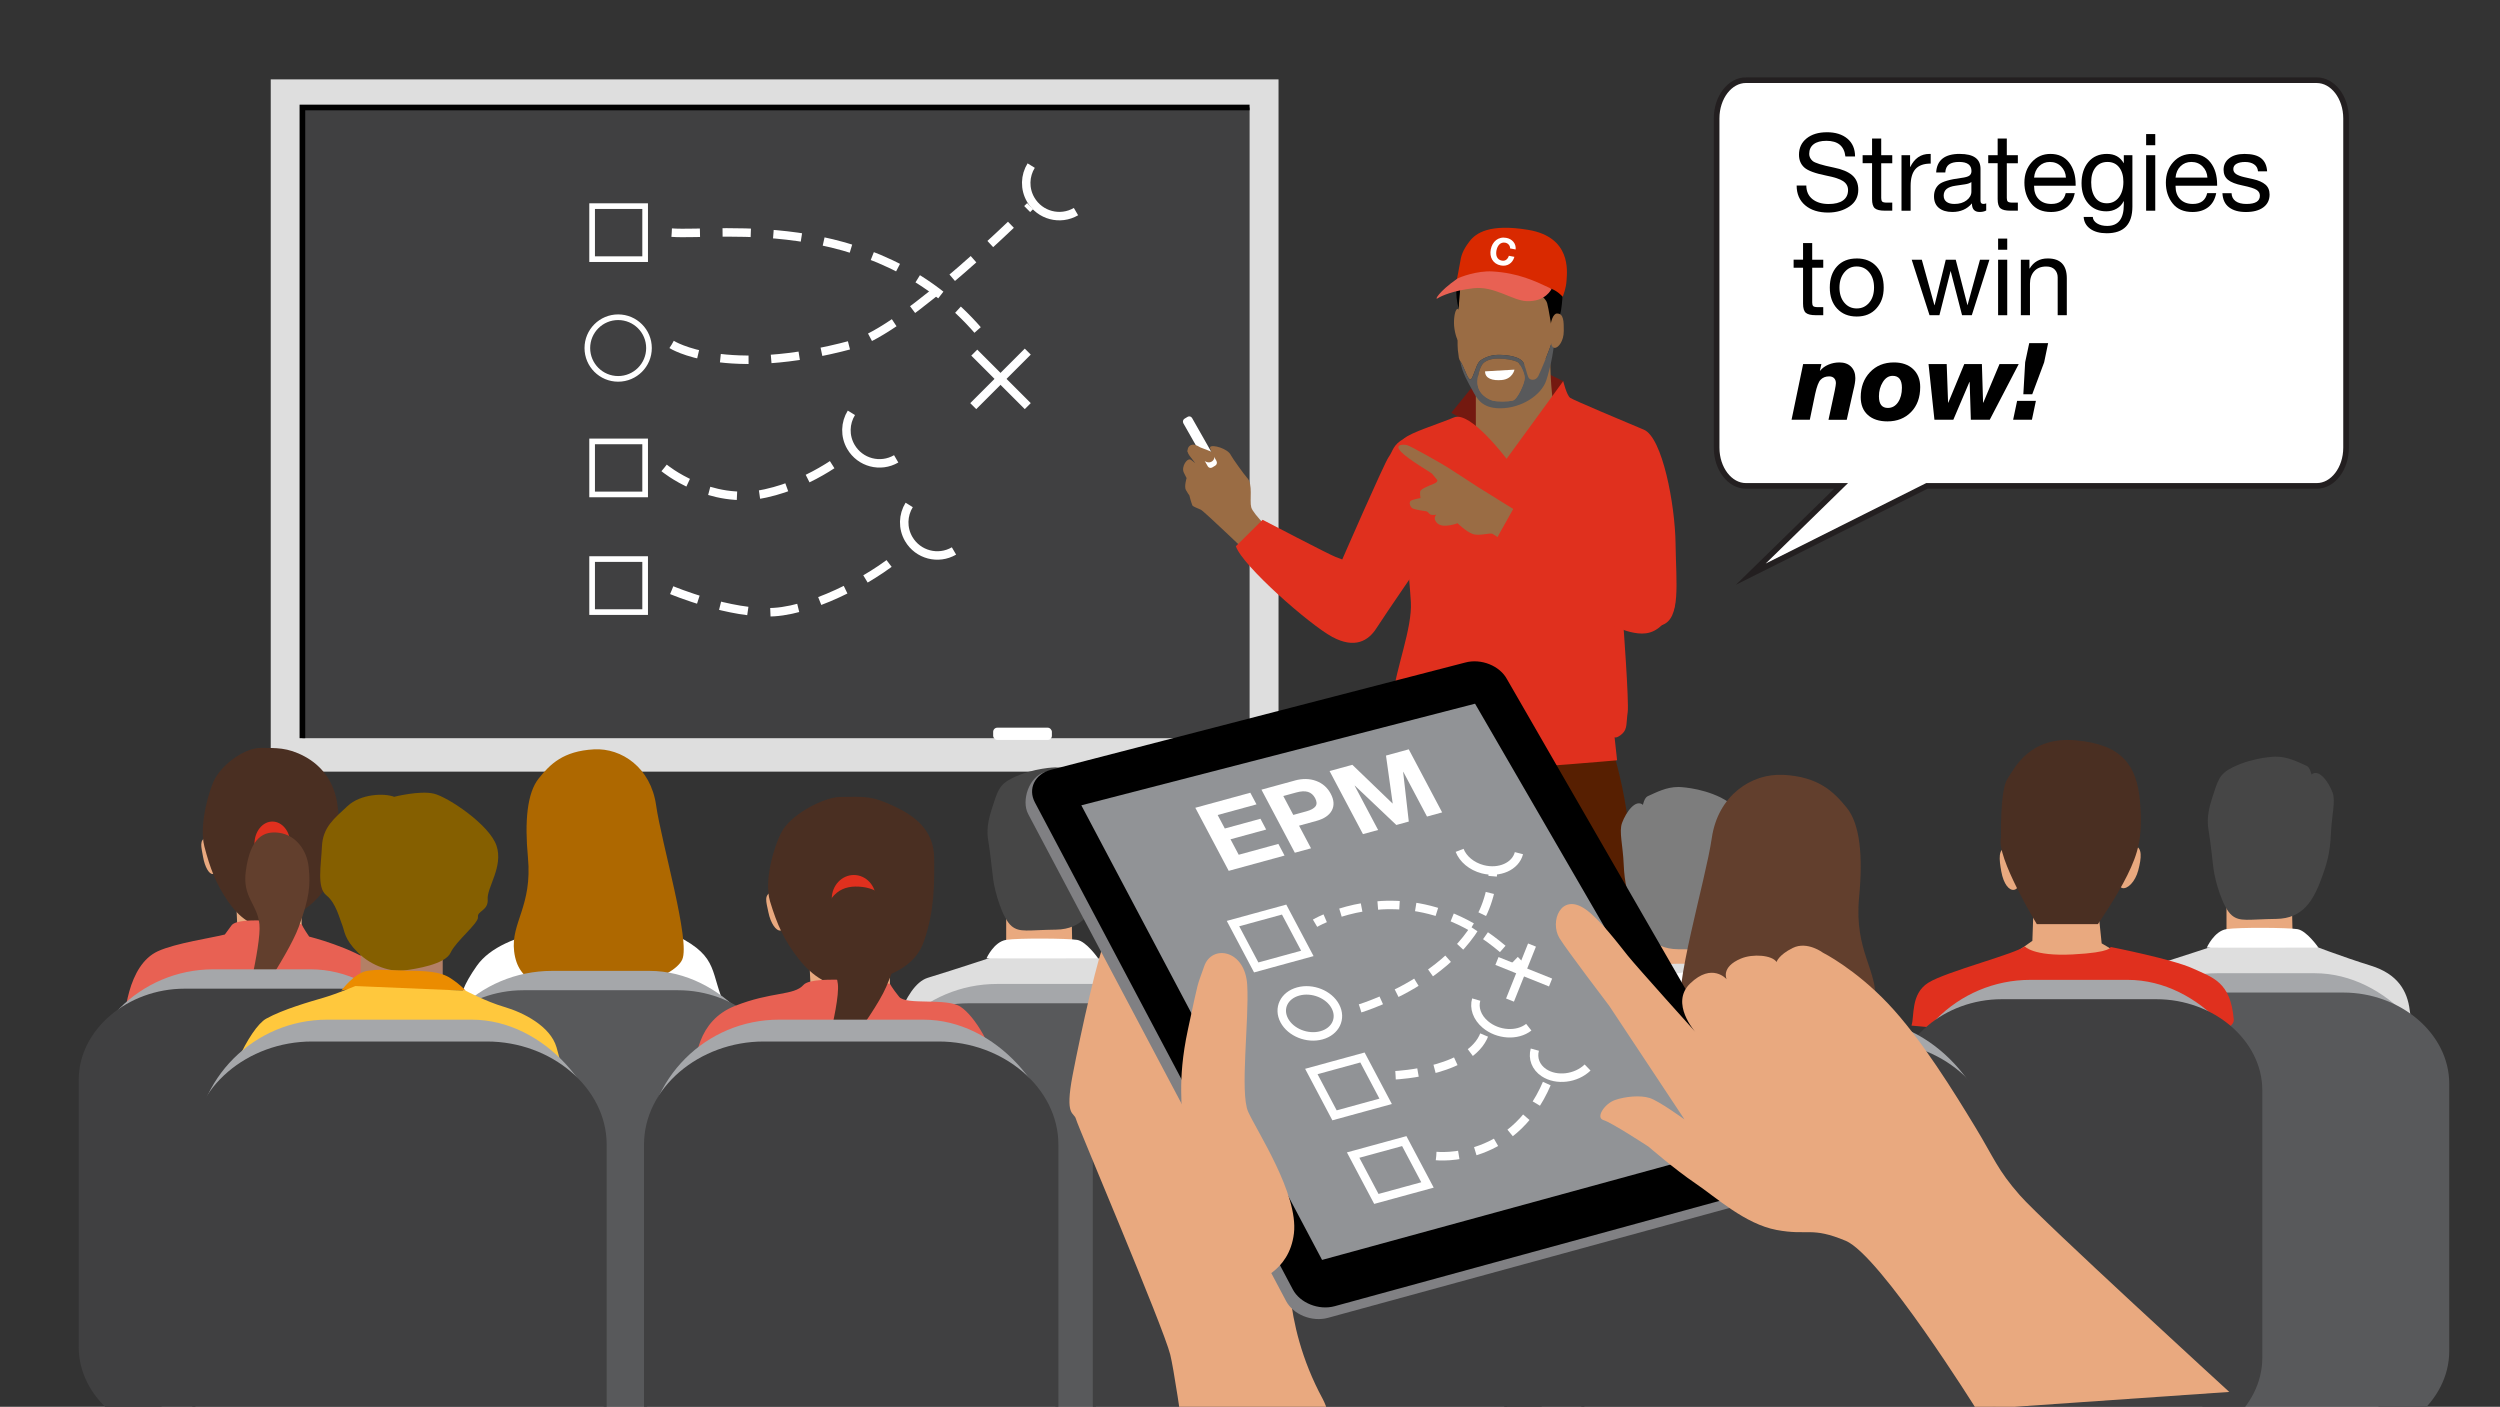 <?xml version="1.0" encoding="UTF-8"?><svg id="Layer_1" xmlns="http://www.w3.org/2000/svg" width="885" height="498" viewBox="0 0 885 498"><rect x="0" y="0" width="885" height="498" fill="#333333" stroke="none"/><rect x="95.84" y="28.1" width="356.76" height="245.06" style="fill:#dedede;"/><rect x="107.05" y="38.05" width="335.31" height="223.27" style="fill:#404041;"/><polyline points="107.05 261.32 107.05 38.05 442.35 38.05" style="fill:none; stroke:#000; stroke-miterlimit:10; stroke-width:2px;"/><rect x="209.61" y="72.97" width="18.77" height="18.77" style="fill:none; stroke:#fff; stroke-miterlimit:10; stroke-width:2px;"/><rect x="209.61" y="156.26" width="18.77" height="18.77" style="fill:none; stroke:#fff; stroke-miterlimit:10; stroke-width:2px;"/><rect x="209.61" y="197.91" width="18.77" height="18.77" style="fill:none; stroke:#fff; stroke-miterlimit:10; stroke-width:2px;"/><circle cx="218.83" cy="123.21" r="10.91" style="fill:none; stroke:#fff; stroke-miterlimit:10; stroke-width:2px;"/><path d="M237.79,82.35c16.77,1.25,75.48-8.74,112.49,39.6" style="fill:none; stroke:#fff; stroke-dasharray:10 8; stroke-miterlimit:10; stroke-width:3px;"/><path d="M237.79,121.95s18.83,12.17,63.93,0c19.1-5.15,62.95-48.98,62.95-48.98" style="fill:none; stroke:#fff; stroke-dasharray:10 8; stroke-miterlimit:10; stroke-width:3px;"/><path d="M235.11,165.65s16.01,13.38,35.9,9.02c17.53-3.84,30.22-15.08,30.22-15.08" style="fill:none; stroke:#fff; stroke-dasharray:10 8; stroke-miterlimit:10; stroke-width:3px;"/><path d="M237.79,208.92s20.79,8.72,36.22,7.76c15.43-.96,37.84-13.4,46.75-22.27" style="fill:none; stroke:#fff; stroke-dasharray:10 8; stroke-miterlimit:10; stroke-width:3px;"/><line x1="363.83" y1="124.47" x2="344.53" y2="143.77" style="fill:none; stroke:#fff; stroke-miterlimit:10; stroke-width:3px;"/><line x1="344.89" y1="124.83" x2="363.83" y2="143.77" style="fill:none; stroke:#fff; stroke-miterlimit:10; stroke-width:3px;"/><path d="M317.25,162.43c-5.59,3.26-12.76,1.37-16.02-4.22-2.26-3.87-2.05-8.51.16-12.07" style="fill:none; stroke:#fff; stroke-miterlimit:10; stroke-width:3px;"/><path d="M337.71,195.04c-5.59,3.26-12.76,1.37-16.02-4.22-2.26-3.87-2.05-8.51.16-12.07" style="fill:none; stroke:#fff; stroke-miterlimit:10; stroke-width:3px;"/><path d="M503.98,338.37s-5.9-60.13-6.19-69.04c-.28-8.91,12.92-10.5,32.68-10.5s40.17,5.79,40.17,5.79c0,0,3.3,10.19,5.17,22.59,1.86,12.41-.68,53.7-.68,53.7l-32.75-1.27s-7.42-37.93-8.05-39.83c-.63-1.91-2.21-.72-1.97,4.69.24,5.41.82,34.19.82,34.19l-29.2-.32Z" style="fill:#571f01;"/><path d="M443.4,197.44s-17.16-16.46-18.29-17-2.84-1.1-3.03-1.57c-.48-1.19-1.06-3.55-1.06-3.55,0,0-.53-.62-1.21-1.85s.25-4.25.25-4.25c0,0,.02.14-.99-1.93s1.27-5.54,2.62-4.45,1.68,1.29,1.68,1.29c.45.76-.17-.06-2.18-2.68-2.01-2.63.34-4.92,2.12-3.63.75.54,6.71,4.81,6.71,4.81,0,0-1.88-4.09-1.66-4.37.83-1.04,6.34.57,7.36,2.86.39.87,4.9,7.15,5.78,8.06,2.13,2.2.77,7.91,1.44,10.41.67,2.51,8.31,9.7,8.31,9.7l-7.86,8.18Z" style="fill:#9a6c44;"/><polygon points="521.76 136.24 513.74 146.15 530.41 155.33 521.76 136.24" style="fill:#741910;"/><path d="M547.76,132.18l5.61,2.73s-2,7.23-6.24,9.63c-4.24,2.39.63-12.35.63-12.35Z" style="fill:#741910;"/><path d="M522.45,155.88v-22.53l26.32-6.68s-.01,11.68,1.61,19.19c1.63,7.51-19.34,24.7-19.34,24.7l-8.59-14.69Z" style="fill:#9a6c44;"/><path d="M520.56,134.35c.86-.11,1.88-5.08,3.15-6.4.8-.83,3.44-2.34,6.7-2.34s8.13.61,9.05,3.12c.92,2.5,1.06,3.64,1.57,4.81s2.61,1.36,3.52-.42,4.3-10.01,4.75-12.02c.22-.97.66-2.29,1.06-3.39,0-.61-.03-1.2-.09-1.73-.52-4.84,0-14.19-2.06-17.69-2.06-3.51-12.44-6.57-17.87-6.68-8.08-.15-12.37,4.34-12.37,4.34-1.2,3.84-1.72,14.02-1.72,16.69s-.62,9.38.02,12.68c.15.8,0,1.61.79,2.71.61.97.67,1.36.97,1.91.57,1.06,1.66,4.51,2.52,4.4Z" style="fill:#9a6c44;"/><path d="M549.31,121.11c-.46,2-3.84,10.24-4.75,12.02s-3.01,1.59-3.52.42-.66-2.31-1.57-4.81c-.92-2.5-5.78-3.12-9.05-3.12s-5.9,1.5-6.7,2.34c-1.27,1.32-2.29,6.29-3.15,6.4s-1.95-3.34-2.52-4.4c-.3-.55-.74-1.65-1.13-2.16.58,4.02,3.01,7.96,4.3,10.34,1.58,2.9,3.31,6.4,9.83,6.4,7.56,0,14.6-4.67,16.32-9.85,1.53-4.61,3.05-11.98,3.01-16.97-.4,1.1-.84,2.42-1.06,3.39ZM535.5,141.81c-1.66.39-5.5.45-7.1,0-1.6-.45-5.56-2.39-5.38-6.9.09-2.34,1.11-5.67,2.31-6.56,1.2-.89,2.84-1.51,5.65-1.4,2.81.11,6.14.73,6.76,1.67.61.94,2,3.39,2,5.23s-2.58,7.57-4.24,7.96Z" style="fill:#58595b;"/><path d="M530.98,126.95c-2.81-.11-4.44.51-5.65,1.4-1.2.89-2.23,4.22-2.31,6.56-.17,4.51,3.78,6.45,5.38,6.9,1.6.45,5.44.39,7.1,0,1.66-.39,4.24-6.12,4.24-7.96s-1.39-4.29-2-5.23c-.61-.94-3.95-1.56-6.76-1.67Z" style="fill:#9a6c44;"/><path d="M525.71,131.46l10.42-.61s-.63,3.34-4.52,3.68c-3.21.28-5.9-.46-5.9-3.07Z" style="fill:#fff;"/><path d="M496.94,155.33c2.29-2.2,11.99-5.14,17.78-7.57,5.78-2.43,18.61,14.66,18.61,14.66l20.05-27.51s1.22,5.05,2.47,5.92,19.46,8.5,26.06,11.27c6.6,2.77,11.07,26.53,11.24,40.4.18,13.87,1.96,26.53-4.82,28.78s-13.74-1.21-13.74-1.21c0,0,2.14,28.61,1.61,32.08-.54,3.47,0,5.9-1.96,7.63-1.96,1.73-2.68,1.21-2.68,1.21l.89,8.15s-30.7,2.77-44.62,3.12c-13.92.35-28.92-2.77-30.88-3.81s0-8.32,0-8.32c0,0-4.64-4.86-3.75-14.05.89-9.19,6.78-23.76,6.25-32.95-.54-9.19-3.21-35.72-3.57-40.75-.36-5.03-4.28-11.92,1.07-17.06Z" style="fill:#e0301e;"/><path d="M437.5,193.36l9.46-9.36s23.56,12.31,25.88,13.18l2.32.87s14.81-33.99,16.42-36.24,1.45-4.27,5.35-6.48,14.1,14.46,14.1,14.46l-5.35,25.49s-15.53,22.54-18.38,27.05-7.68,7.46-15.71,3.12-31.77-25.14-34.09-32.08Z" style="fill:#e0301e;"/><path d="M537.91,181.53s-10.89-6.68-14.9-9.24-8.13-5.34-10.65-6.9c-2.52-1.56-12.94-7.46-14.2-7.79s-4.81-.45-2.18,2.34c2.63,2.78,10.65,7.34,11,7.79s1.72,2.09,1.72,2.09c0,0,.69.7-1.26,1.48s-4.58,1.89-4.7,2.67.11,2.34.11,2.34c0,0-2.41.45-3.32.89s-.46,2.45.8,2.89,3.67.78,4.47.89,1.03,1,1.72,1.22,1.9,0,1.9,0c0,0-.84.9-.4,1.9.44,1,1.36,2.11,3.76,2s4.19-.89,4.19-.89c0,0,2.91,2.92,5.32,3.8s6.07-.54,7.1,0c1.03.54,4.77,3.32,4.77,3.32l4.73-10.79Z" style="fill:#9a6c44;"/><path d="M516.37,109.3c-1.3-4.78-1.61-12,2.47-16.84,1.55-1.84,5.84-5.17,11.68-5.17s17.42,2.03,20.34,6.54,2.47,11.32,1.78,15.82c-.69,4.51-3.4,6.18-3.4,6.18,0,0-1.03-6.68-1.55-8.51-.52-1.84-3.09-3.34-3.09-3.34,0,0,1.37-3.17-1.03-5.84-2.41-2.67-11.51-3-15.12-2.84s-9.08-.68-10.28,1.66-1.62,9.16-1.62,9.16l-.19,3.18Z"/><path d="M517.29,114.27c0,2.72-.11,6.48-.82,6.48s-1.76-3.76-1.76-6.48.58-4.92,1.29-4.92,1.29,2.2,1.29,4.92Z" style="fill:#9a6c44;"/><path d="M553.57,117.24c0,3.46-1.87,5.91-3.2,5.91s-1.61-2.45-1.61-5.91,1.08-6.26,2.41-6.26c2.41,0,2.41,2.8,2.41,6.26Z" style="fill:#9a6c44;"/><path d="M536.13,179.38l-6.71,11.97,37.48,28.03s6.43,3.47,10.17,4.33c3.75.87,7.55,1.21,11.24-2.43,3.7-3.63,6.78-7.11,2.86-15.78-3.93-8.67-17.67-8.84-26.77-12.31-9.1-3.47-28.27-13.81-28.27-13.81Z" style="fill:#e0301e;"/><path d="M553.2,105.06c.23-.73,1.19-2.84,1.37-5.94.19-3.13,1.67-15.21-13.59-17.75-13.73-2.29-18.53,1.17-20.74,4.03-2.66,3.45-3.03,5.45-3.34,7.37-.31,1.92-1.2,6.24-1.2,6.24l23.53,1.73s9.03,1.11,10.04,1.51c2.32.92,3.93,2.81,3.93,2.81Z" style="fill:#d92900;"/><path d="M549.26,102.25c-5.98-2.83-11.72-5.59-20.91-6.16-5.34-.33-11.66,1.99-12.59,2.64-6.36,4.43-8.14,7.71-6.81,6.86s5.34-2.7,12.67-3.56,13.79,4.35,18.74,4.57c6.87.31,8.9-4.36,8.9-4.36Z" style="fill:#e86153;"/><path d="M534.58,87.94l1.96.37c.05-.55,0-1.06-.15-1.52-.15-.46-.37-.87-.68-1.22s-.66-.64-1.08-.88c-.42-.23-.89-.4-1.4-.49-.71-.13-1.37-.13-1.98.02-.61.15-1.16.41-1.63.78s-.88.84-1.2,1.4c-.32.56-.56,1.19-.69,1.88s-.16,1.33-.07,1.96c.09.63.29,1.2.59,1.7.3.51.71.94,1.22,1.3.51.35,1.12.6,1.83.73.57.11,1.11.12,1.61.03.51-.09.97-.26,1.39-.53s.78-.61,1.09-1.04c.31-.43.55-.93.71-1.51l-1.96-.37c-.2.61-.51,1.08-.94,1.4-.42.32-.95.42-1.57.3-.46-.09-.83-.25-1.11-.49-.28-.24-.49-.52-.63-.86-.14-.33-.22-.69-.23-1.08s.01-.78.09-1.17.2-.8.37-1.16c.17-.37.38-.68.64-.95.26-.26.56-.45.92-.57.35-.12.76-.14,1.21-.05.25.05.48.13.69.26.21.13.39.28.54.46.15.18.27.38.35.6.08.22.12.45.1.69Z" style="fill:#fff;"/><path d="M422,147.99l8.63,15.2c.32.57.13,1.31-.42,1.64l-1.1.66c-.55.33-1.25.13-1.57-.44l-8.63-15.2c-.32-.57-.13-1.31.42-1.64l1.1-.66c.55-.33,1.25-.13,1.57.44Z" style="fill:#fff;"/><path d="M429.79,162.39h0c-.39,1.03-1.56,1.56-2.6,1.16l-3.71-1.42c-1.03-.39-3.45-1.62-3.06-2.65l.82-.78c.39-1.03.78-2.1,3.67-.32l3.71,1.42c1.03.39,1.56,1.56,1.16,2.6Z" style="fill:#9a6c44;"/><polygon points="84.26 334.13 83.58 318.15 106.78 319 106.78 332.4 84.26 334.13" style="fill:#e9a97f;"/><path d="M76.62,302.46c.62,3.59.06,6.68-1.25,6.92s-2.87-2.48-3.49-6.06-1.48-5.99,1.25-6.92c1.26-.43,2.87,2.48,3.49,6.06Z" style="fill:#e9a97f;"/><path d="M92.37,264.76c-5.36-.03-12.92,5.03-16.22,10.78-1.9,3.31-5.83,16.33-3.8,24.1,2.03,7.77,4.05,13.12,8.36,19.44,3.55,5.2,9.12,10.22,15.46,8.48,6.34-1.74,18.05-7.6,21.35-18.15,3.29-10.55,2.9-16.81,1.97-24.27-1.04-8.3-5.6-14.11-11.66-17.36-6.12-3.29-10.28-2.98-15.46-3.01Z" style="fill:#4a2f22;"/><ellipse cx="96.42" cy="298.73" rx="6.34" ry="7.9" style="fill:#e0301e;"/><path d="M43.7,367c0-7.51,1.52-25.33,12.16-30.25,6.29-2.91,19.5-4.81,23.73-5.93,0,0,1.24-1.75,2.39-3.26,2.81-3.68,24.81-.36,24.81-.36,0,0,.62,1.42,2.65,4.35,0,0,15.54,3.92,23.25,9.9,4.04,3.13,5.8,18.27,6.81,27.6,1.01,9.33-95.79-2.03-95.79-2.03Z" style="fill:#e86153;"/><path d="M98.8,294.81c-5.35-.73-10.17,1.48-11.78,13.54-1.26,9.43,4.07,11.46,4.82,18.88.75,7.42-6.26,34.65-6.26,34.65,0,0,16.24-23.13,20.14-33.67,3.91-10.54,4.17-14.81,3.56-21.13-.61-6.32-4.72-11.48-10.48-12.27Z" style="fill:#623f2d;"/><rect x="28.65" y="343.14" width="128.19" height="159.17" rx="46.9" ry="46.9" style="fill:#a5a7aa;"/><path d="M120.12,509.15h-54.76c-20.19,0-37.49-14.52-37.49-32.26v-94.64c0-17.75,17.3-32.26,37.49-32.26h54.76c20.19,0,37.49,14.52,37.49,32.26v94.64c0,17.75-17.3,32.26-37.49,32.26Z" style="fill:#404041;"/><path d="M257.13,357.2c-6.07-12.83-2.15-18.17-17.37-25.84s-32.33-3.42-32.33-3.42c0,0-29.14.45-38.65,13.98-9.51,13.53-4.21,15.28-4.21,15.28h92.56Z" style="fill:#fff;"/><path d="M210.25,265.27c9.79-.54,20.11,6.44,22.01,19.79,1.9,13.35,12.23,48.11,9.24,54.65-2.99,6.54-23.91,13.09-36.41,11.63-12.5-1.46-21.74-3.16-23.09-14.57-1.21-10.14,6.52-15.97,4.89-33.26-1.21-12.83-.27-22.82,3.8-27.92s8.69-9.72,19.56-10.32Z" style="fill:#ae6800;"/><rect x="148.57" y="343.69" width="128.19" height="159.17" rx="46.9" ry="46.9" style="fill:#a5a7aa;"/><path d="M240.04,509.7h-54.76c-20.19,0-37.49-14.52-37.49-32.26v-94.64c0-17.75,17.3-32.26,37.49-32.26h54.76c20.19,0,37.49,14.52,37.49,32.26v94.64c0,17.75-17.3,32.26-37.49,32.26Z" style="fill:#58595b;"/><polygon points="584.64 344.99 584.64 331.64 607.79 331.64 608.06 344.99 584.64 344.99" style="fill:#e9a97f;"/><path d="M594.06,278.6c-4.15,0-7.6,1.84-10.78,3.26-1.18.53-1.68,3.06-1.68,3.06-2.53-2.16-5.92,2.42-7.39,6.38-1.15,3.09.31,7.89.58,14.68s1.53,10.83,3.15,15.32c2.97,8.23,6.64,14.61,16.02,14.73,9.89.13,10.58-.1,13.43-2.47,3.2-2.66,8.03-10.92,8.58-15.29.55-4.37.96-8.8,1.52-12.2.55-3.4,1.05-6.34-.99-12.66s-2.43-8.66-7.32-11.07c-7.42-3.66-15.13-3.76-15.13-3.76Z" style="fill:#7d7d7d;"/><path d="M541.58,387.11c1.7-8.87,6.53-29.42,15.37-32.09s25.98-8.36,25.98-8.36h30.3s12.88,4.92,22.47,7.87,12.98,8.98,13.81,15.78,3.32,14.57,3.32,14.57l-111.24,2.23Z" style="fill:#dedede;"/><rect x="534.53" y="357.22" width="128.19" height="159.17" rx="46.9" ry="46.9" style="fill:#a5a7aa;"/><path d="M619,523.22h-54.76c-20.19,0-37.49-14.52-37.49-32.26v-94.64c0-17.75,17.3-32.26,37.49-32.26h54.76c20.19,0,37.49,14.52,37.49,32.26v94.64c0,17.75-17.3,32.26-37.49,32.26Z" style="fill:#404041;"/><path d="M577.67,348.14s2.61-5.85,6.97-6.53c4.36-.68,21.76-.53,25.08,0,3.32.53,7.46,6.53,7.46,6.53,0,0-10.43,0-20.83.04-10.39.03-18.68-.04-18.68-.04Z" style="fill:#dedede;"/><polygon points="788.18 332.29 788.18 318.94 811.32 318.94 811.6 332.29 788.18 332.29" style="fill:#e9a97f;"/><path d="M805.69,267.86c4.19,0,7.67,1.84,10.88,3.26,1.19.53,1.7,3.06,1.7,3.06,2.55-2.16,5.98,2.42,7.46,6.38,1.16,3.09-.31,7.89-.59,14.68s-1.55,10.83-3.18,15.32c-2.99,8.23-6.7,14.61-16.16,14.73-9.98.13-12.83,1.12-15.71-1.25-3.23-2.66-5.95-12.14-6.51-16.51-.56-4.37-.97-8.8-1.53-12.2s-1.06-6.34,1-12.66c2.06-6.33,2.45-8.66,7.38-11.07,7.48-3.66,15.27-3.76,15.27-3.76Z" style="fill:#464646;"/><path d="M745.11,374.41c1.7-8.87,6.53-29.42,15.37-32.09,8.84-2.67,25.98-8.36,25.98-8.36h30.3s12.88,4.92,22.47,7.87,12.98,8.98,13.81,15.78c.83,6.8,3.32,14.57,3.32,14.57l-111.24,2.23Z" style="fill:#dedede;"/><rect x="738.06" y="344.52" width="128.19" height="159.17" rx="46.9" ry="46.9" style="fill:#a5a7aa;"/><path d="M829.54,510.52h-54.76c-20.19,0-37.49-14.52-37.49-32.26v-94.64c0-17.75,17.3-32.26,37.49-32.26h54.76c20.19,0,37.49,14.52,37.49,32.26v94.64c0,17.75-17.3,32.26-37.49,32.26Z" style="fill:#58595b;"/><path d="M781.21,335.44s2.61-5.85,6.97-6.53c4.36-.68,21.76-.53,25.08,0,3.32.53,7.46,6.53,7.46,6.53,0,0-10.43,0-20.83.04-10.39.03-18.68-.04-18.68-.04Z" style="fill:#fff;"/><polygon points="356.19 336.09 356.19 322.74 379.33 322.74 379.61 336.09 356.19 336.09" style="fill:#e9a97f;"/><path d="M373.71,271.66c4.19,0,7.67,1.84,10.88,3.26,1.19.53,1.7,3.06,1.7,3.06,2.55-2.16,5.98,2.42,7.46,6.38,1.16,3.09-.31,7.89-.59,14.68s-1.55,10.83-3.18,15.32c-2.99,8.23-6.7,14.61-16.16,14.73-9.98.13-12.83,1.12-15.71-1.25-3.23-2.66-5.95-12.14-6.51-16.51-.56-4.37-.97-8.8-1.53-12.2s-1.06-6.34,1-12.66c2.06-6.33,2.45-8.66,7.38-11.07,7.48-3.66,15.27-3.76,15.27-3.76Z" style="fill:#464646;"/><path d="M313.13,378.21c1.7-8.87,6.53-29.42,15.37-32.09,8.84-2.67,25.98-8.36,25.98-8.36h30.3s12.88,4.92,22.47,7.87c9.58,2.95,12.98,8.98,13.81,15.78.83,6.8,3.32,14.57,3.32,14.57l-111.24,2.23Z" style="fill:#dedede;"/><rect x="306.08" y="348.32" width="128.19" height="159.17" rx="46.9" ry="46.9" style="fill:#a5a7aa;"/><path d="M397.55,514.32h-54.76c-20.19,0-37.49-14.52-37.49-32.26v-94.64c0-17.75,17.3-32.26,37.49-32.26h54.76c20.19,0,37.49,14.52,37.49,32.26v94.64c0,17.75-17.3,32.26-37.49,32.26Z" style="fill:#58595b;"/><path d="M349.22,339.24s2.61-5.85,6.97-6.53c4.36-.68,21.76-.53,25.08,0,3.32.53,7.46,6.53,7.46,6.53,0,0-10.43,0-20.83.04-10.39.03-18.68-.04-18.68-.04Z" style="fill:#fff;"/><polygon points="743.99 333.95 753.86 339.76 734.7 341.74 723.1 341.74 711.39 338.77 719.46 333.05 719.91 320.16 742.56 320.16 743.99 333.95" style="fill:#e9a97f;"/><path d="M714.8,307.49c.79,4.36-.08,7.21-1.83,7.51s-3.71-2.07-4.5-6.43c-.79-4.36-1.2-8.16,1.73-8.43,1.77-.16,3.81,2.99,4.6,7.35Z" style="fill:#e9a97f;"/><path d="M756.97,308.02c-1.13,4.29-3.92,6.79-5.64,6.36s-1.72-3.62-.59-7.91c1.13-4.29,3.45-7.43,5.16-6.99,2.48.65,2.2,4.25,1.06,8.53Z" style="fill:#e9a97f;"/><path d="M676.66,363.06c1.12-3.25-.37-11.21,5.97-15.18,6.34-3.98,31.48-10.37,34.09-12.9,0,0,2.9,3.61,16.99,2.89s13.42-2.65,13.42-2.65c0,0,22,4.34,29.08,7.59s13.42,4.7,14.54,18.08c1.12,13.38-114.08,2.17-114.08,2.17Z" style="fill:#e0301e;"/><path d="M708.35,296.42s-.37-16.63,2.24-20.61c2.61-3.98,7.83-15.18,24.23-13.74,16.4,1.45,21.62,8.87,22.74,21.61,1.12,12.74-.75,18.52-4.47,26.11s-10.44,17.35-10.44,17.35h-21.62s-14.54-23.86-12.68-30.73Z" style="fill:#4a2f22;"/><rect x="671.89" y="346.87" width="128.19" height="159.17" rx="46.9" ry="46.9" style="fill:#a5a7aa;"/><path d="M763.37,512.88h-54.76c-20.19,0-37.49-14.52-37.49-32.26v-94.64c0-17.75,17.3-32.26,37.49-32.26h54.76c20.19,0,37.49,14.52,37.49,32.26v94.64c0,17.75-17.3,32.26-37.49,32.26Z" style="fill:#404041;"/><polygon points="287.27 355.61 286.43 338.69 315.03 339.59 315.03 353.78 287.27 355.61" style="fill:#e9a97f;"/><path d="M277.85,322.07c.76,3.8.08,7.08-1.53,7.33s-3.54-2.63-4.3-6.42c-.76-3.8-1.83-6.34,1.53-7.33,1.55-.46,3.54,2.63,4.3,6.42Z" style="fill:#e9a97f;"/><path d="M297.26,282.13c-5.12.09-15.93,5.33-19.99,11.42-2.34,3.5-7.18,17.29-4.68,25.53,2.5,8.23,4.99,13.89,10.31,20.59,4.37,5.51,11.24,10.83,19.05,8.98,7.81-1.85,20.93-3.92,24.99-15.1,4.06-11.18,3.82-21.88,3.75-29.84-.1-9.91-6.9-14.94-14.37-18.39-7.55-3.48-9.37-3.35-19.05-3.18Z" style="fill:#4a2f22;"/><ellipse cx="302.26" cy="318.12" rx="7.81" ry="8.37" style="fill:#e0301e;"/><path d="M245.73,382.76c0-7.96,1.25-21.41,14.37-26.63,13.12-5.22,20.9-3.58,24.36-7.49,3.46-3.9,30.57-.38,30.57-.38,0,0,.77,1.51,3.26,4.6,2.5,3.09,16.76.25,21.76,3.54s11.87,14.55,13.12,24.43c1.25,9.88-107.44,1.92-107.44,1.92Z" style="fill:#e86153;"/><path d="M305.18,313.97c-6.6-.77-12.53,1.57-14.52,14.34-1.56,9.99,5.01,12.14,5.94,20,.93,7.86-7.71,36.7-7.71,36.7,0,0,20.01-24.5,24.83-35.67,4.82-11.16,5.14-15.68,4.38-22.38-.75-6.7-5.82-12.17-12.91-13Z" style="fill:#4a2f22;"/><rect x="127.67" y="332.04" width="29.05" height="15.1" style="fill:#b38066;"/><polygon points="444.39 347.14 444.39 332.04 470.56 332.04 470.87 347.14 444.39 347.14" style="fill:#e9a97f;"/><path d="M139.54,282.08c-3.44-1.37-11.86-1.1-16.54,3.29-4.68,4.39-8.72,7.41-9.03,14.27-.31,6.86-1.87,14.55,1.56,17.29,3.44,2.74,4.65,8.23,5.58,10.43s.62,4.94,5.62,9.88c5,4.94,11.87,6.86,16.24,6.31,4.37-.55,14.68-2.2,16.55-6.31s9.99-10.43,9.68-12.63c-.31-2.2,3.75-2.2,3.44-6.31-.31-4.12,5.62-11.53,3.12-18.94-2.5-7.41-17.18-17.22-22.18-18.41-5-1.19-14.05,1.12-14.05,1.12Z" style="fill:#855f00;"/><path d="M120.8,350.71s4.68-6.41,9.37-7.05c4.68-.64,5.12-.22,12.81-.09,7.68.13,12.81.27,16.55,2.74,3.75,2.47,5.31,4.4,5.31,4.4,0,0-10.31-.27-19.05,0-8.75.27-22.8-1.1-24.99,0Z" style="fill:#eb8c00;"/><path d="M78.33,397.37c.31-13.18,9.99-33.49,15.93-36.78,5.93-3.29,15.62-6.04,20.3-7.41s11.24-4.12,11.24-4.12l39.04,1.65s7.18,3.84,13.74,5.76c6.56,1.92,16.24,6.73,18.43,14.27,2.19,7.55,7.5,30.19,7.5,30.19l-126.18-3.57Z" style="fill:#ffc83d;"/><path d="M456.5,278.87c-.94-1.37-5.62-3.02-8.43-1.37-2.81,1.65-6.25,5.22-8.43,8.23-2.19,3.02-9.04,8.78-8.73,16.47.31,7.69,3.11,18.12,5.3,23.06,2.19,4.94,5.41,12.35,17.54,12.9s13.38,2.32,20.56-6.11,10.31-13.1,10.93-18.04c.62-4.94,2.5-3.57,3.12-7.41.62-3.84-.62-10.43-4.68-16.74-4.06-6.31-8.12-10.16-14.05-11.8s-13.12.82-13.12.82Z"/><path d="M395.71,394.75c1.93-10.03,7.38-33.26,17.37-36.28s29.37-9.45,29.37-9.45h34.25s14.57,5.56,25.4,8.9,14.68,10.16,15.61,17.84c.94,7.69,3.75,16.47,3.75,16.47l-125.76,2.52Z" style="fill:#7d7d7d;"/><path d="M559.38,378.23c6.98-14.51,2.48-20.54,19.97-29.21,17.49-8.67,37.17-3.86,37.17-3.86,0,0,33.5.5,44.43,15.8,10.93,15.3,4.84,17.27,4.84,17.27h-106.4Z" style="fill:#fff;"/><path d="M631.27,274.31c-11.25-.62-23.11,7.28-25.3,22.37s-14.05,54.4-10.62,61.78c3.44,7.39,27.48,14.8,41.85,13.15,14.37-1.65,24.99-3.57,26.55-16.47,1.39-11.47-7.5-18.05-5.62-37.61,1.39-14.51.31-25.8-4.37-31.57-4.68-5.76-9.99-10.99-22.49-11.67Z" style="fill:#623f2d;"/><rect x="68.96" y="360.96" width="144.92" height="179.94" rx="46.9" ry="46.9" style="fill:#a5a7aa;"/><path d="M172.37,548.64h-61.91c-22.83,0-42.39-16.41-42.39-36.48v-106.99c0-20.06,19.56-36.48,42.39-36.48h61.91c22.83,0,42.39,16.41,42.39,36.48v106.99c0,20.06-19.56,36.48-42.39,36.48Z" style="fill:#404041;"/><rect x="228.87" y="360.96" width="144.92" height="179.94" rx="46.9" ry="46.9" style="fill:#a5a7aa;"/><path d="M332.28,548.64h-61.91c-22.83,0-42.39-16.41-42.39-36.48v-106.99c0-20.06,19.56-36.48,42.39-36.48h61.91c22.83,0,42.39,16.41,42.39,36.48v106.99c0,20.06-19.56,36.48-42.39,36.48Z" style="fill:#404041;"/><rect x="387.74" y="360.96" width="144.92" height="179.94" rx="46.9" ry="46.9" style="fill:#a5a7aa;"/><path d="M491.15,548.64h-61.91c-22.83,0-42.39-16.41-42.39-36.48v-106.99c0-20.06,19.56-36.48,42.39-36.48h61.91c22.83,0,42.39,16.41,42.39,36.48v106.99c0,20.06-19.56,36.48-42.39,36.48Z" style="fill:#404041;"/><rect x="560.65" y="360.96" width="144.92" height="179.94" rx="46.9" ry="46.9" style="fill:#a5a7aa;"/><path d="M664.07,548.64h-61.91c-22.83,0-42.39-16.41-42.39-36.48v-106.99c0-20.06,19.56-36.48,42.39-36.48h61.91c22.83,0,42.39,16.41,42.39,36.48v106.99c0,20.06-19.56,36.48-42.39,36.48Z" style="fill:#404041;"/><path d="M436.51,350.7s2.95-6.61,7.88-7.38c4.93-.77,24.6-.6,28.35,0s8.43,7.38,8.43,7.38c0,0-11.8.01-23.54.05s-21.12-.05-21.12-.05Z" style="fill:#dedede;"/><path d="M424.4,547.42s-7.7-58.04-10.13-67.87c-2.43-9.83-32.73-80.86-33.38-83.42-.65-2.56-4.05-.59-1.17-15.6,2.88-15.01,9.37-44.41,11.9-48.36,2.53-3.95,13.95-18.93,13.95-18.93,0,0,18.2-2.79,12.39,8.77-5.81,11.56-11.64,39.25-11.64,39.25l50.28,81.11s-3.51,24.87,11.62,52.81c2.81,5.18,5.57,18.95,13.31,37.59,7.99,19.24,0,0,0,0l-57.12,14.66Z" style="fill:#e9a97f;"/><path d="M622.74,424.74l-152.66,41.78c-5.6,1.53-12.26-1.14-14.8-5.94l-91.3-172.41c-2.54-4.8.33-13.33,5.93-14.86l146.42-34.64c5.6-1.53,12.26,1.14,14.8,5.94l100.4,166.86c2.54,4.8-3.18,11.75-8.78,13.28Z" style="fill:#808083;"/><path d="M625.11,420.62l-152.66,41.78c-5.6,1.53-12.26-1.14-14.8-5.94l-91.3-172.41c-2.54-4.8-.04-9.98,5.56-11.51l146.79-38c5.6-1.53,12.26,1.14,14.8,5.94l97.18,168.63c2.54,4.8.04,9.98-5.56,11.51Z"/><polygon points="613.26 406.26 468.01 446.01 382.79 285.08 522.17 249.11 613.26 406.26" style="fill:#919396;"/><path d="M442.61,280.62l2.19,4.13-13.75,3.76,2.53,4.78,12.62-3.45,2.02,3.82-12.62,3.45,2.9,5.47,14.04-3.84,2.19,4.13-19.77,5.41-11.82-22.33,19.48-5.33Z" style="fill:#fff;"/><path d="M458.33,276.31c2.77-.76,5.3-.71,7.59.14,2.29.85,4.01,2.37,5.17,4.56,1.17,2.21,1.29,4.18.37,5.9-.92,1.72-2.76,2.96-5.51,3.71l-6.09,1.67,4.24,8.01-5.73,1.57-11.82-22.33,11.78-3.22ZM462.4,287.23c1.65-.45,2.75-1.05,3.29-1.79.54-.74.49-1.71-.14-2.9-.61-1.15-1.45-1.88-2.53-2.21-1.08-.33-2.46-.26-4.13.2l-4.6,1.26,3.54,6.69,4.56-1.25Z" style="fill:#fff;"/><path d="M478.72,270.73l14.22,13.69.07-.02-2.37-16.93,8.06-2.21,11.82,22.33-5.36,1.47-8.38-15.82-.07.02,2,17.57-4.41,1.21-14.68-13.92-.07.02,8.3,15.67-5.36,1.47-11.82-22.33,8.06-2.21Z" style="fill:#fff;"/><polygon points="462.8 337.51 444.7 342.47 436.48 326.95 454.58 321.99 462.8 337.51" style="fill:none; stroke:#fff; stroke-miterlimit:10; stroke-width:3px;"/><path d="M467.79,366.5h0c-5,1.37-10.89-1-13.16-5.28h0c-2.27-4.29-.06-8.87,4.94-10.24h0c5-1.37,10.89,1,13.16,5.28h0c2.27,4.29.06,8.87-4.94,10.24Z" style="fill:none; stroke:#fff; stroke-miterlimit:10; stroke-width:3px;"/><polygon points="490.52 389.87 472.42 394.83 464.21 379.31 482.31 374.35 490.52 389.87" style="fill:none; stroke:#fff; stroke-miterlimit:10; stroke-width:3px;"/><polygon points="505.33 419.47 487.23 424.42 479.01 408.9 497.11 403.95 505.33 419.47" style="fill:none; stroke:#fff; stroke-miterlimit:10; stroke-width:3px;"/><path d="M465.53,326.82s1.28-.76,3.59-1.75" style="fill:none; stroke:#fff; stroke-miterlimit:10; stroke-width:3px;"/><path d="M474.53,323.07c12.44-3.89,36.02-6.76,59.62,14.77" style="fill:none; stroke:#fff; stroke-dasharray:7.7 5.77; stroke-miterlimit:10; stroke-width:3px;"/><path d="M536.26,339.82c.94.91,1.87,1.86,2.8,2.86" style="fill:none; stroke:#fff; stroke-miterlimit:10; stroke-width:3px;"/><path d="M481.49,356.96s46.22-13.83,47.07-49.49" style="fill:none; stroke:#fff; stroke-dasharray:8 6; stroke-miterlimit:10; stroke-width:3px;"/><path d="M494.03,380.63s28.44-1.29,31.92-15.99" style="fill:none; stroke:#fff; stroke-dasharray:8 6; stroke-miterlimit:10; stroke-width:3px;"/><path d="M508.43,409.23s28.81,3.24,40.43-28.92" style="fill:none; stroke:#fff; stroke-dasharray:8 6; stroke-miterlimit:10; stroke-width:3px;"/><path d="M541.19,363.63c-4.07,3.21-10.96,2.77-15.38-.97-2.98-2.52-4.08-5.89-3.23-8.81" style="fill:none; stroke:#fff; stroke-miterlimit:10; stroke-width:3px;"/><path d="M537.7,302.02c-1.2,4.68-6.94,7.23-12.83,5.69-3.97-1.04-6.99-3.66-8.17-6.69" style="fill:none; stroke:#fff; stroke-miterlimit:10; stroke-width:3px;"/><path d="M562.01,377.9c-4.08,3.95-10.98,4.78-15.42,1.86-2.99-1.97-4.1-5.13-3.26-8.19" style="fill:none; stroke:#fff; stroke-miterlimit:10; stroke-width:3px;"/><line x1="529.92" y1="340.19" x2="548.9" y2="347.81" style="fill:none; stroke:#fff; stroke-miterlimit:10; stroke-width:3px;"/><line x1="542.33" y1="334.55" x2="534.54" y2="354.03" style="fill:none; stroke:#fff; stroke-miterlimit:10; stroke-width:3px;"/><path d="M418.33,399.37c.63-7.19-1.85-16.05,2.19-34.89,4.04-18.84,3.05-14.61,5.77-22.44s14.47-5.89,15.22,6.58-2.65,38.14.32,44.89,17.86,29.17,16.22,43.1c-1.64,13.93-13.94,17.03-13.94,17.03l-25.77-54.26Z" style="fill:#e9a97f;"/><path d="M583.6,405.93s-13.04-8.55-15.96-9.41.4-5.84,4.07-7.11,8.94-1.78,12.3-.71c3.36,1.08,12.31,7.59,12.31,7.59l-26.63-40.19s-15.27-20.09-17.65-24.02c-3.51-5.81.5-16.22,9.14-10.26,5.1,3.51,11.75,12.36,15.03,16.45,3.28,4.09,23.92,27,23.92,27,0,0-9.07-10.11-1.82-17.11,7.83-7.57,12.93-1.49,12.93-1.49,0,0-2.19-4.28,5.01-7.32,4.28-1.81,11.07-1.24,12.66,1.2,0,0,.64-2.46,5.74-4.98s10.68,1.69,10.68,1.69c0,0,11.28,5.64,23.03,18,11.75,12.36,23.81,32.08,30.75,43.5,6.94,11.41,7.88,15.2,15.91,24.36,8.03,9.17,74.14,69.62,74.14,69.62l-89.48,6.2s-34.08-54.6-46.3-59.7c-12.22-5.1-13.3-1.74-24.48-3.84-11.18-2.1-21.4-11.54-28.71-16.48-7.31-4.94-16.61-13.01-16.61-13.01Z" style="fill:#e9a97f;"/><path d="M618.06,28.39h202.07c5.71,0,10.38,6.08,10.38,13.52v116.58c0,7.43-4.67,13.52-10.38,13.52h-138.02s-62.35,31.26-62.35,31.26l31.99-31.26h-33.69c-5.71,0-10.38-6.08-10.38-13.52V41.9c0-7.43,4.67-13.52,10.38-13.52Z" style="fill:#fff; stroke:#231f20; stroke-miterlimit:10; stroke-width:2px;"/><rect x="634.6" y="47.46" width="191.91" height="111.68" style="fill:none;"/><path d="M646.69,46.81c3.07,0,5.5.76,7.3,2.28s2.7,3.62,2.7,6.31h-3.42c-.41-3.7-2.65-5.55-6.73-5.55-1.95,0-3.45.4-4.5,1.2s-1.58,1.94-1.58,3.44c0,.94.39,1.76,1.18,2.47.78.71,3.29,1.5,7.52,2.36,2.91.58,5.09,1.49,6.52,2.72,1.43,1.23,2.15,2.93,2.15,5.11,0,2.53-1.04,4.51-3.12,5.93-2.08,1.42-4.57,2.14-7.49,2.17-3.42,0-6.14-.85-8.17-2.56-2.03-1.71-3.04-4.05-3.04-7.01h3.42c.02,2.1.77,3.72,2.22,4.85,1.46,1.13,3.35,1.69,5.68,1.69,2.2,0,3.9-.42,5.09-1.27,1.19-.85,1.79-2.07,1.79-3.67,0-1.32-.58-2.36-1.73-3.14-1.15-.77-3.12-1.42-5.91-1.96-3.98-.79-6.59-1.75-7.85-2.89s-1.88-2.65-1.88-4.52c0-2.41.9-4.33,2.7-5.78,1.8-1.44,4.18-2.17,7.14-2.17Z"/><path d="M665.95,49.05v5.89h3.91v2.85h-3.91v12.31c0,.58.11,1,.34,1.25.23.25.8.38,1.71.38h1.86v2.85h-2.66c-1.67,0-2.84-.28-3.5-.84-.66-.56-.99-1.65-.99-3.27v-12.69h-3.34v-2.85h3.34v-5.89h3.23Z"/><path d="M683.47,54.49v3.42c-2.43,0-4.22.64-5.38,1.92-1.15,1.28-1.73,3.27-1.73,5.99v8.78h-3.23v-19.65h3.04v4.14h.08c1.5-3.06,3.75-4.6,6.76-4.6h.46Z"/><path d="M693.77,54.49c4.89,0,7.33,1.76,7.33,5.28v11.32c0,.74.34,1.1,1.03,1.1.33,0,.66-.06.99-.19v2.51c-.63.35-1.41.53-2.32.53-1.82,0-2.74-1.01-2.74-3.04-1.72,2.03-4.03,3.04-6.92,3.04-2.03,0-3.62-.48-4.77-1.43-1.15-.95-1.73-2.31-1.73-4.08s.57-3.14,1.71-4.18c1.14-1.04,3.79-1.82,7.94-2.36,1.42-.18,2.38-.45,2.87-.82.49-.37.74-.91.74-1.61,0-2.15-1.46-3.23-4.37-3.23-1.6,0-2.79.3-3.59.89s-1.24,1.54-1.31,2.83h-3.23c.25-4.38,3.04-6.57,8.36-6.57ZM688.07,69.31c0,.91.33,1.62.99,2.13.66.51,1.6.76,2.81.76,1.75,0,3.19-.43,4.31-1.29,1.13-.86,1.69-1.89,1.69-3.08v-3.38c-.58.41-1.34.67-2.28.8l-3.31.49c-1.44.2-2.51.59-3.19,1.16-.68.57-1.03,1.37-1.03,2.41Z"/><path d="M710.41,49.05v5.89h3.91v2.85h-3.91v12.31c0,.58.11,1,.34,1.25.23.25.8.38,1.71.38h1.86v2.85h-2.66c-1.67,0-2.84-.28-3.5-.84-.66-.56-.99-1.65-.99-3.27v-12.69h-3.34v-2.85h3.34v-5.89h3.23Z"/><path d="M725.88,54.49c2.79,0,4.97,1,6.54,3,1.57,2,2.36,4.62,2.36,7.87v.38h-14.71v.23c0,1.9.54,3.41,1.63,4.54,1.09,1.13,2.58,1.69,4.48,1.69,2.81,0,4.51-1.28,5.09-3.84h3.19c-.43,2.2-1.38,3.87-2.85,5-1.47,1.13-3.32,1.69-5.55,1.69-3.09,0-5.43-1.01-7.03-3.04-1.6-2.03-2.39-4.48-2.39-7.37s.87-5.33,2.62-7.26,3.95-2.89,6.61-2.89ZM731.35,62.88c-.1-1.6-.68-2.92-1.73-3.97s-2.38-1.58-3.97-1.58c-1.5,0-2.76.5-3.8,1.5-1.04,1-1.63,2.35-1.79,4.05h11.29Z"/><path d="M745.9,54.49c2.68,0,4.65,1.09,5.89,3.27h.04v-2.81h3.04v18.16c0,6.31-3.03,9.46-9.08,9.46-2.46,0-4.41-.53-5.85-1.58-1.44-1.05-2.22-2.45-2.32-4.2h3.23c.05.94.56,1.7,1.52,2.3.96.6,2.15.89,3.57.89,3.93,0,5.89-2.51,5.89-7.52v-1.22h-.08c-.51,1.09-1.31,1.96-2.41,2.6-1.1.65-2.34.97-3.7.97-2.66,0-4.79-.91-6.38-2.74-1.6-1.82-2.39-4.23-2.39-7.22s.8-5.59,2.41-7.5c1.61-1.91,3.82-2.87,6.63-2.87ZM740.28,64.48c0,2.31.48,4.13,1.44,5.47.96,1.34,2.33,2.01,4.1,2.01s3.19-.7,4.26-2.09c1.06-1.39,1.6-3.23,1.6-5.51,0-2.1-.49-3.8-1.48-5.09s-2.37-1.94-4.14-1.94-3.24.65-4.26,1.96c-1.01,1.31-1.52,3.03-1.52,5.19Z"/><path d="M762.96,47.46v3.95h-3.23v-3.95h3.23ZM762.96,54.94v19.65h-3.23v-19.65h3.23Z"/><path d="M775.96,54.49c2.79,0,4.97,1,6.54,3,1.57,2,2.36,4.62,2.36,7.87v.38h-14.71v.23c0,1.9.54,3.41,1.63,4.54,1.09,1.13,2.58,1.69,4.48,1.69,2.81,0,4.51-1.28,5.09-3.84h3.19c-.43,2.2-1.38,3.87-2.85,5-1.47,1.13-3.32,1.69-5.55,1.69-3.09,0-5.43-1.01-7.03-3.04-1.6-2.03-2.39-4.48-2.39-7.37s.87-5.33,2.62-7.26,3.95-2.89,6.61-2.89ZM781.43,62.88c-.1-1.6-.68-2.92-1.73-3.97s-2.38-1.58-3.97-1.58c-1.5,0-2.76.5-3.8,1.5-1.04,1-1.63,2.35-1.79,4.05h11.29Z"/><path d="M794.54,54.49c2.66,0,4.63.51,5.91,1.54s1.98,2.56,2.11,4.62h-3.23v-.04c-.1-1.06-.56-1.87-1.39-2.43-.82-.56-1.88-.84-3.17-.84s-2.31.22-3.06.65c-.75.43-1.12,1.05-1.12,1.86,0,.74.33,1.32.99,1.77.66.44,1.66.82,3,1.12l3.04.68c1.9.43,3.34,1.07,4.33,1.92.99.85,1.48,2.02,1.48,3.52,0,1.95-.75,3.47-2.24,4.56-1.5,1.09-3.53,1.63-6.12,1.63s-4.5-.55-5.97-1.65c-1.47-1.1-2.25-2.77-2.36-5h3.23c.05,1.22.53,2.15,1.44,2.81.91.66,2.19.99,3.84.99,3.17,0,4.75-.98,4.75-2.93,0-.86-.39-1.54-1.16-2.05-.77-.51-2.43-1.03-4.96-1.56-2.41-.48-4.13-1.15-5.17-2.01-1.04-.86-1.56-2.05-1.56-3.57,0-1.67.67-3.02,2-4.05s3.12-1.54,5.38-1.54Z"/><path d="M641.52,86.05v5.89h3.91v2.85h-3.91v12.31c0,.58.11,1,.34,1.25.23.25.8.38,1.71.38h1.86v2.85h-2.66c-1.67,0-2.84-.28-3.5-.84-.66-.56-.99-1.65-.99-3.27v-12.69h-3.34v-2.85h3.34v-5.89h3.23Z"/><path d="M657.29,91.49c2.94,0,5.26.94,6.97,2.81,1.71,1.88,2.57,4.37,2.57,7.49s-.86,5.45-2.57,7.37c-1.71,1.93-4.03,2.89-6.97,2.89s-5.2-.93-6.94-2.79c-1.74-1.86-2.6-4.35-2.6-7.47s.85-5.64,2.56-7.5c1.71-1.86,4.03-2.79,6.97-2.79ZM651.17,101.78c0,2.2.57,3.99,1.71,5.36,1.14,1.37,2.61,2.05,4.41,2.05s3.24-.68,4.39-2.03c1.15-1.35,1.73-3.15,1.73-5.38s-.57-4-1.71-5.38c-1.14-1.38-2.62-2.07-4.45-2.07s-3.2.7-4.35,2.09c-1.15,1.39-1.73,3.18-1.73,5.36Z"/><path d="M680.32,91.94l4.45,16.07h.08l3.95-16.07h3.53l4.14,16.07h.04l4.41-16.07h3.34l-6.23,19.61-.04.04h-3.42l-4.03-15.62h-.04l-3.95,15.62h-3.5l-6.31-19.65h3.57Z"/><path d="M710.56,84.46v3.95h-3.23v-3.95h3.23ZM710.56,91.94v19.65h-3.23v-19.65h3.23Z"/><path d="M724.89,91.49c4.51,0,6.76,2.34,6.76,7.03v13.07h-3.23v-13.41c0-1.09-.34-2-1.03-2.74-.68-.73-1.69-1.1-3-1.1-1.85,0-3.28.56-4.28,1.67-1,1.12-1.5,2.57-1.5,4.37v11.21h-3.23v-19.65h3.04v3.12h.08c1.42-2.38,3.55-3.57,6.38-3.57Z"/><path d="M651.13,128.3c1.77,0,3.16.51,4.16,1.52,1,1.01,1.5,2.36,1.5,4.03,0,1.09-.24,2.56-.72,4.41l-2.32,10.34h-6.46l2.2-10.26c.28-1.39.42-2.29.42-2.7,0-.71-.2-1.29-.61-1.73-.41-.44-1-.67-1.79-.67-1.27,0-2.28.41-3.04,1.22-.68.68-1.32,2.34-1.9,4.98l-1.9,9.16h-6.46l4.1-19.72h6.46l-.53,2.36h.08c.74-.91,1.71-1.63,2.93-2.15,1.22-.52,2.51-.78,3.88-.78Z"/><path d="M670.44,128.3c2.86,0,5.13.79,6.8,2.36,1.67,1.57,2.51,3.69,2.51,6.35,0,3.7-1.08,6.65-3.23,8.85-2.15,2.2-4.94,3.31-8.36,3.31-2.94,0-5.25-.75-6.93-2.26-1.69-1.51-2.53-3.62-2.53-6.33,0-3.57,1.09-6.51,3.27-8.82,2.18-2.31,5-3.46,8.47-3.46ZM665.15,140.34c0,2.71,1.05,4.07,3.15,4.07,1.49,0,2.7-.67,3.61-2.01.91-1.34,1.37-3.05,1.37-5.13,0-2.81-1.09-4.22-3.27-4.22-1.42,0-2.58.74-3.5,2.22s-1.37,3.17-1.37,5.07Z"/><path d="M689.13,128.87l.49,13.68h.08l5.66-13.68h6.23l.42,13.68h.08l5.74-13.68h6.8l-10.26,19.72h-6.69l-.42-13.38h-.08l-5.7,13.38h-6.69l-2.09-19.72h6.42Z"/><path d="M720.71,141.9l-1.41,6.69h-6.65l1.41-6.69h6.65ZM725.04,121.46l-1.41,6.8-4.22,11.32h-3.15l.65-11.36,1.44-6.76h6.69Z"/><rect x="351.58" y="257.6" width="20.79" height="4.34" rx="1.47" ry="1.47" style="fill:#fff;"/><path d="M380.9,74.91c-5.59,3.26-12.76,1.37-16.02-4.22-2.26-3.87-2.05-8.51.16-12.07" style="fill:none; stroke:#fff; stroke-miterlimit:10; stroke-width:3px;"/></svg>
